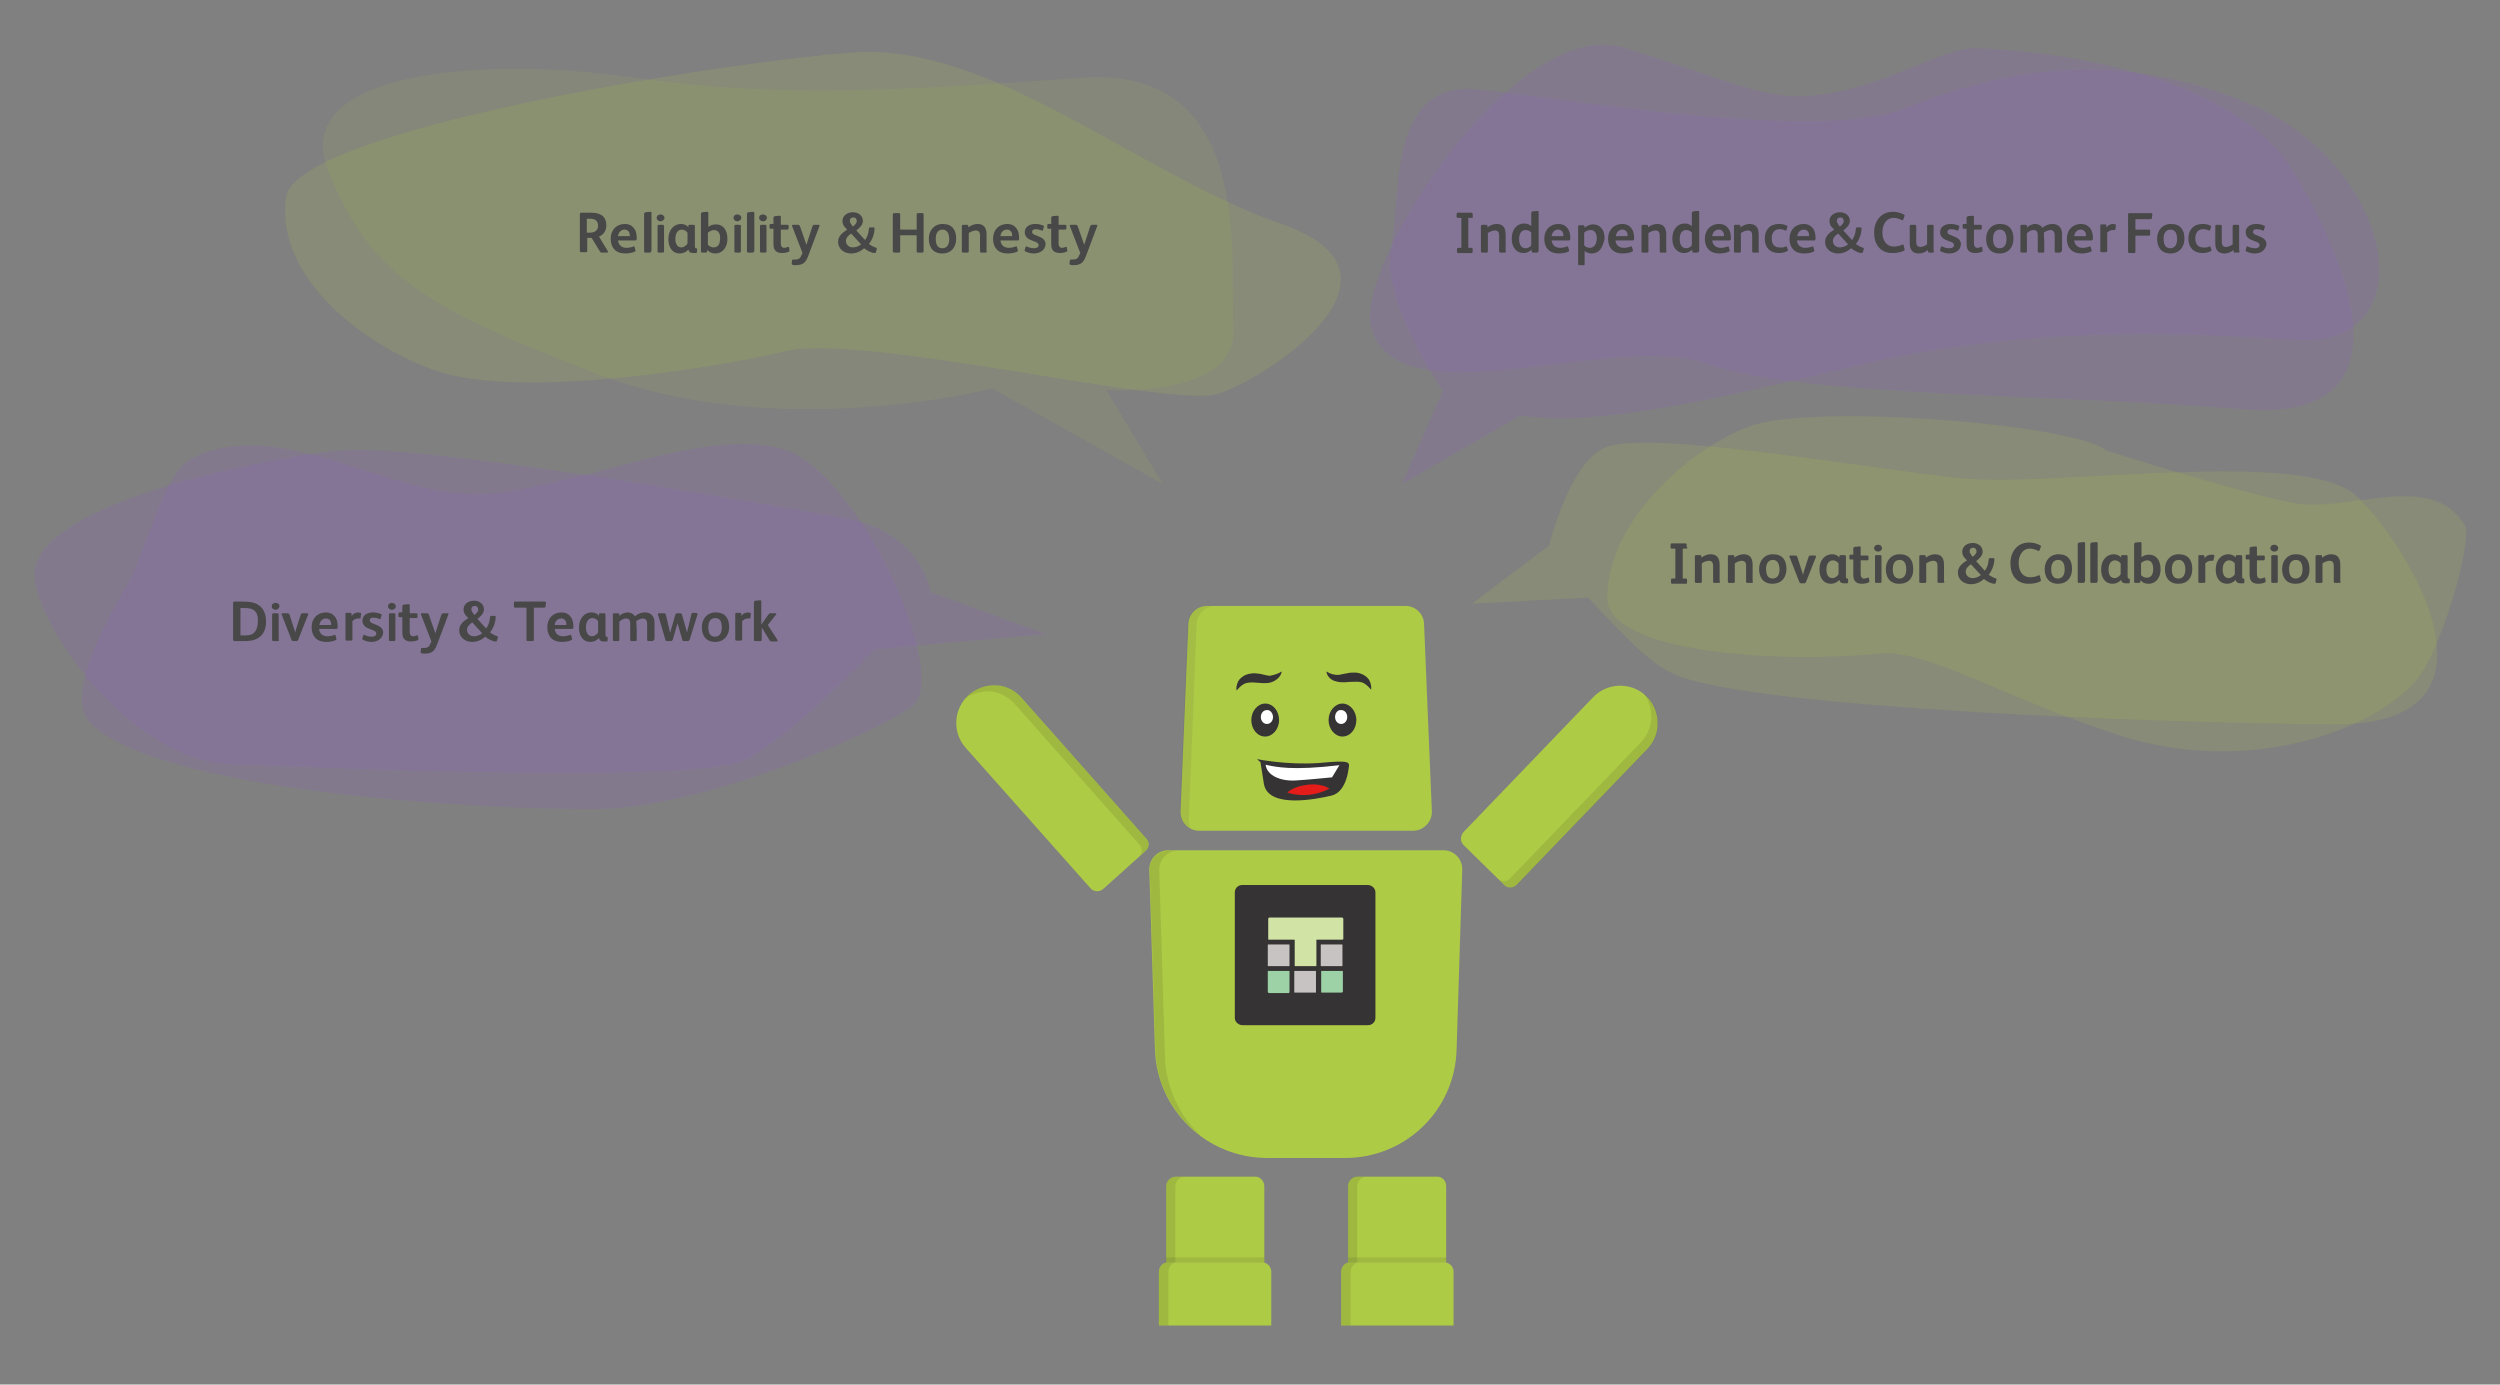 <?xml version="1.0" encoding="utf-8"?>
<!-- Generator: Adobe Illustrator 27.8.0, SVG Export Plug-In . SVG Version: 6.00 Build 0)  -->
<svg version="1.1" id="layer" xmlns="http://www.w3.org/2000/svg" xmlns:xlink="http://www.w3.org/1999/xlink" x="0px" y="0px"
	 viewBox="0 0 576 319" style="enable-background:new 0 0 576 319;" xml:space="preserve">
<rect x="0" y="0" width="576" height="319" fill="#808080" stroke="none"/>
<style type="text/css">
	.st0{opacity:0.15;fill:#AFCB43;}
	.st1{fill:#AECB45;}
	.st2{opacity:0.1;}
	.st3{clip-path:url(#SVGID_00000049900129452510298720000017375817291655702676_);fill:#191919;}
	.st4{clip-path:url(#SVGID_00000134961946573966143270000003027296680418220204_);fill:#191919;}
	.st5{clip-path:url(#SVGID_00000066514961778241408670000017464431288920836799_);fill:#191919;}
	.st6{opacity:0.3;}
	.st7{fill:#363334;}
	.st8{fill:#C7C3C3;}
	.st9{fill:#9CD2A5;}
	.st10{fill:#D1E4A5;}
	.st11{clip-path:url(#SVGID_00000080917015065874276990000010419999009081025938_);fill:#191919;}
	.st12{clip-path:url(#SVGID_00000165218147671393586040000003798650246376508040_);fill:#191919;}
	.st13{clip-path:url(#SVGID_00000178163748389245510250000006256561573715403155_);fill:#191919;}
	.st14{clip-path:url(#SVGID_00000115487775035251810740000013052949570049652642_);fill:#191919;}
	.st15{clip-path:url(#SVGID_00000029758075732658239750000008585193525689284265_);fill:#191919;}
	.st16{clip-path:url(#SVGID_00000103975546893592916730000003955944481700005535_);fill:#191919;}
	.st17{clip-path:url(#SVGID_00000152943646564388834530000004290704548482406815_);fill:#4B4849;}
	.st18{fill:#FFFFFF;}
	.st19{fill:#E41D1A;}
	.st20{opacity:0.1;fill:#AFCB43;}
	.st21{fill:#484848;}
	.st22{opacity:0.1;fill:#9747FF;}
</style>
<path class="st0" d="M339.1,139.1l17.8-13.4c0,0,4.6-18.8,12.7-22.5c9.8-4.5,61,4.9,82.6,7c21.5,2.1,79-7.2,90.9,4.2
	c11.9,11.4,37.4,52.8-5.4,52.5s-133-3.9-151.1-11.2c-5.6-2.2-10.2-6.8-20.7-18L339.1,139.1z"/>
<path class="st0" d="M370.3,137.8c0.1-20.3,24.1-38.1,36.1-40.5c19-3.9,72.7,0.9,78.9,6.5c0,0,30.8,9.8,43.3,12.1
	c12.5,2.3,31.6-7.7,39.3,5.1c1.9,3.1-5.4,30.2-12.2,36.9c-12.6,12.5-40.7,20.2-67.5,11.5c-26.8-8.7-44.3-20-55.5-18.8
	C410.4,152.9,370.3,150.5,370.3,137.8z"/>
<g id="g-root-tx_tasstaco_hzn8vx1n505qn-stroke" transform="translate(206.5, 2)">
</g>
<g id="g-root-tx_security_qva94t1n504xy-stroke" transform="translate(386.5, 98)">
</g>
<g id="g-root-tx_trustwor_146qri51n503d1-stroke" transform="translate(386.5, 170)">
</g>
<g id="g-root-tx_compatib_1ut1b5p1n503d0-stroke" transform="translate(386.5, 242)">
</g>
<g id="g-root-tx_flexibil_92ragt1n5054z-stroke" transform="translate(386.5, 314)">
</g>
<g id="g-root-tx_technolo_me7su51n503k2-stroke" transform="translate(386.5, 386)">
</g>
<g>
	<g>
		<path class="st1" d="M254.2,204.8c-0.9,0.8-2.3,0.7-3-0.2l-28.7-32.3c-3.2-3.6-2.8-9,0.7-12.2c1.6-1.4,3.7-2.2,5.7-2.2
			c0.5,0,1.1,0,1.6,0.1c1.8,0.3,3.6,1.3,4.9,2.8l28.8,32.5c0.7,0.8,0.6,2-0.2,2.7L254.2,204.8z"/>
		<g class="st2">
			<g>
				<defs>
					<rect id="SVGID_1_" x="222.4" y="157.9" width="42.3" height="39.5"/>
				</defs>
				<clipPath id="SVGID_00000044890780343190247760000013058444855700619144_">
					<use xlink:href="#SVGID_1_"  style="overflow:visible;"/>
				</clipPath>
				<path style="clip-path:url(#SVGID_00000044890780343190247760000013058444855700619144_);fill:#191919;" d="M222.4,160.9
					c0.2-0.3,0.5-0.5,0.8-0.8c1.6-1.5,3.7-2.2,5.7-2.2c0.5,0,1.1,0,1.6,0.1c1.8,0.3,3.6,1.3,4.9,2.8l28.8,32.5
					c0.7,0.8,0.6,2-0.2,2.7l-1.6,1.4c0.8-0.7,0.9-1.9,0.2-2.7l-28.8-32.5c-1.3-1.5-3.1-2.4-4.9-2.8c-0.5-0.1-1.1-0.1-1.6-0.1
					C225.6,159.4,223.9,159.9,222.4,160.9"/>
			</g>
		</g>
		<path class="st1" d="M337.3,194.8c-0.9-0.8-0.9-2.2-0.1-3.1l29.9-31.1c3.3-3.4,8.8-3.5,12.2-0.2c1.6,1.5,2.4,3.5,2.6,5.5
			c0,0.5,0,1.1,0,1.6c-0.2,1.9-1,3.7-2.4,5.1l-30.1,31.3c-0.7,0.7-1.9,0.8-2.7,0.1L337.3,194.8z"/>
		<g class="st2">
			<g>
				<defs>
					<rect id="SVGID_00000123407184737738959030000014197434167941372090_" x="345.3" y="159.7" width="36.8" height="44.8"/>
				</defs>
				<clipPath id="SVGID_00000125596432281327310110000006261491035461620361_">
					<use xlink:href="#SVGID_00000123407184737738959030000014197434167941372090_"  style="overflow:visible;"/>
				</clipPath>
				<path style="clip-path:url(#SVGID_00000125596432281327310110000006261491035461620361_);fill:#191919;" d="M378.6,159.7
					c0.3,0.2,0.6,0.4,0.8,0.7c1.6,1.5,2.4,3.5,2.6,5.5c0,0.5,0,1.1,0,1.6c-0.2,1.9-1,3.7-2.4,5.1l-30.1,31.3
					c-0.7,0.8-1.9,0.8-2.7,0.1l-1.6-1.5c0.8,0.7,1.9,0.7,2.7-0.1l30.1-31.3c1.4-1.4,2.2-3.3,2.4-5.1c0.1-0.5,0.1-1.1,0-1.6
					C380.3,162.7,379.7,161.1,378.6,159.7"/>
			</g>
		</g>
	</g>
	<path class="st1" d="M309.9,266.8H292c-14,0-25.5-11.1-25.9-25.1l-1.3-41.3c-0.1-2.4,1.9-4.5,4.3-4.5h63.5c2.4,0,4.4,2,4.3,4.5
		l-1.3,41.3C335.3,255.7,323.9,266.8,309.9,266.8"/>
	<g class="st2">
		<g>
			<defs>
				<rect id="SVGID_00000066513296607032112910000015103368089795948981_" x="264.9" y="195.9" width="12" height="66"/>
			</defs>
			<clipPath id="SVGID_00000173135436367423744730000008501552166342653064_">
				<use xlink:href="#SVGID_00000066513296607032112910000015103368089795948981_"  style="overflow:visible;"/>
			</clipPath>
			<path style="clip-path:url(#SVGID_00000173135436367423744730000008501552166342653064_);fill:#191919;" d="M276.9,261.9
				c-6.3-4.6-10.5-11.9-10.7-20.2l-1.3-41.3c-0.1-2.4,1.9-4.4,4.3-4.4h2.2c-2.4,0-4.4,2.1-4.3,4.6l1.3,42.4
				C268.5,250.5,271.8,257.2,276.9,261.9"/>
		</g>
	</g>
	<g class="st6">
		<g>
			<defs>
				<path id="SVGID_00000011731599745293524100000008120007207315502780_" d="M273.3,198.7"/>
			</defs>
			<clipPath id="SVGID_00000101066138892981334250000008643371185050053281_">
				<use xlink:href="#SVGID_00000011731599745293524100000008120007207315502780_"  style="overflow:visible;"/>
			</clipPath>
		</g>
	</g>
	<path class="st7" d="M316.9,205.6v28.9c0,1-0.8,1.7-1.7,1.7h-28.9c-0.4,0-0.7-0.1-1-0.3h0c-0.5-0.3-0.8-0.8-0.8-1.4v-28.9
		c0-1,0.8-1.7,1.7-1.7h28.9C316.1,203.9,316.9,204.7,316.9,205.6"/>
	<path class="st8" d="M297,222.6c0,0,0.1,0,0.1-0.1v-4.8c0-0.1-0.1-0.1-0.1-0.1h-4.8c0,0-0.1,0-0.1,0.1v4.8c0,0.1,0.1,0.1,0.1,0.1
		H297z"/>
	<path class="st8" d="M309.2,222.6c0,0,0.1,0,0.1-0.1v-4.8c0-0.1-0.1-0.1-0.1-0.1h-4.8c0,0-0.1,0-0.1,0.1v4.8c0,0.1,0.1,0.1,0.1,0.1
		H309.2z"/>
	<path class="st8" d="M303.1,228.7c0,0,0.1,0,0.1-0.1v-4.8c0-0.1-0.1-0.1-0.1-0.1h-4.8c0,0-0.1,0-0.1,0.1v4.8c0,0.1,0.1,0.1,0.1,0.1
		H303.1z"/>
	<path class="st9" d="M309.4,223.8c0-0.1-0.1-0.1-0.1-0.1h-4.8c0,0-0.1,0-0.1,0.1v4.8c0,0.1,0.1,0.1,0.1,0.1h4.6
		c0.1,0,0.3-0.1,0.3-0.3V223.8z"/>
	<path class="st9" d="M297,228.7c0,0,0.1,0,0.1-0.1v-4.8c0-0.1-0.1-0.1-0.1-0.1h-4.8c0,0-0.1,0-0.1,0.1v4.7c0,0.2,0.2,0.3,0.3,0.3
		H297z"/>
	<path class="st10" d="M309.4,216.4c0,0.1-0.1,0.1-0.1,0.1h-5.9c0,0-0.1,0-0.1,0.1v5.9c0,0.1-0.1,0.1-0.1,0.1h-4.8
		c0,0-0.1,0-0.1-0.1v-5.9c0-0.1-0.1-0.1-0.1-0.1h-5.9c0,0-0.1,0-0.1-0.1v-4.7c0-0.2,0.2-0.3,0.3-0.3h16.7c0.1,0,0.3,0.1,0.3,0.3
		V216.4z"/>
	<path class="st1" d="M292.9,293v12.4H267V293c0-1,0.7-1.9,1.6-2.1c0.2,0,0.4-0.1,0.5-0.1h21.6c0.2,0,0.4,0,0.5,0.1
		C292.2,291.1,292.9,292,292.9,293"/>
	<g class="st2">
		<g>
			<defs>
				<rect id="SVGID_00000175314231869930498680000009299940247675106226_" x="267" y="290.8" width="4.3" height="14.6"/>
			</defs>
			<clipPath id="SVGID_00000165220556331577687360000013653219063495354043_">
				<use xlink:href="#SVGID_00000175314231869930498680000009299940247675106226_"  style="overflow:visible;"/>
			</clipPath>
			<path style="clip-path:url(#SVGID_00000165220556331577687360000013653219063495354043_);fill:#191919;" d="M271.3,290.8
				c-0.2,0-0.4,0-0.5,0.1c-0.9,0.2-1.6,1.1-1.6,2.2v12.3H267V293c0-1,0.7-1.9,1.6-2.1c0.2,0,0.3-0.1,0.5-0.1H271.3z"/>
		</g>
	</g>
	<path class="st1" d="M291.3,273.3v17.6c-0.2,0-0.4-0.1-0.5-0.1h-21.6c-0.2,0-0.4,0-0.5,0.1v-17.6c0-1.2,1-2.2,2.2-2.2h18.4
		C290.3,271.1,291.3,272.1,291.3,273.3"/>
	<g class="st2">
		<g>
			<defs>
				<rect id="SVGID_00000075859474906036010160000006855726686058201497_" x="268.6" y="271.1" width="4.3" height="19.8"/>
			</defs>
			<clipPath id="SVGID_00000113329863606323366530000010453878257309495697_">
				<use xlink:href="#SVGID_00000075859474906036010160000006855726686058201497_"  style="overflow:visible;"/>
			</clipPath>
			<path style="clip-path:url(#SVGID_00000113329863606323366530000010453878257309495697_);fill:#191919;" d="M273,271.1
				c-1.2,0-2.2,1-2.2,2.3v17.4h-1.6c-0.2,0-0.4,0-0.5,0.1v-17.6c0-1.2,1-2.2,2.2-2.2H273z"/>
		</g>
	</g>
	<g class="st2">
		<g>
			<defs>
				<rect id="SVGID_00000160877261708380639920000001284373743054500007_" x="268.6" y="289.7" width="22.7" height="1.1"/>
			</defs>
			<clipPath id="SVGID_00000073689727993396146670000009775854034306746529_">
				<use xlink:href="#SVGID_00000160877261708380639920000001284373743054500007_"  style="overflow:visible;"/>
			</clipPath>
			
				<rect x="268.6" y="289.7" style="clip-path:url(#SVGID_00000073689727993396146670000009775854034306746529_);fill:#191919;" width="22.7" height="1.1"/>
		</g>
	</g>
	<path class="st1" d="M334.9,293v12.4H309V293c0-1,0.7-1.9,1.6-2.1c0.2,0,0.4-0.1,0.5-0.1h21.6c0.2,0,0.4,0,0.5,0.1
		C334.2,291.1,334.9,292,334.9,293"/>
	<g class="st2">
		<g>
			<defs>
				<rect id="SVGID_00000115513612419969590830000014007701053211433910_" x="309" y="290.8" width="4.3" height="14.6"/>
			</defs>
			<clipPath id="SVGID_00000160899736391245600770000002489439222584900756_">
				<use xlink:href="#SVGID_00000115513612419969590830000014007701053211433910_"  style="overflow:visible;"/>
			</clipPath>
			<path style="clip-path:url(#SVGID_00000160899736391245600770000002489439222584900756_);fill:#191919;" d="M313.3,290.8
				c-0.2,0-0.4,0-0.5,0.1c-0.9,0.2-1.6,1.1-1.6,2.2v12.3H309V293c0-1,0.7-1.9,1.6-2.1c0.2,0,0.3-0.1,0.5-0.1H313.3z"/>
		</g>
	</g>
	<path class="st1" d="M333.2,273.3v17.6c-0.2,0-0.4-0.1-0.5-0.1h-21.6c-0.2,0-0.4,0-0.5,0.1v-17.6c0-1.2,1-2.2,2.2-2.2h18.4
		C332.3,271.1,333.2,272.1,333.2,273.3"/>
	<g class="st2">
		<g>
			<defs>
				<rect id="SVGID_00000181055493491886386710000014536164237949485991_" x="310.6" y="271.1" width="4.3" height="19.8"/>
			</defs>
			<clipPath id="SVGID_00000036239592506848171020000011736884936138217107_">
				<use xlink:href="#SVGID_00000181055493491886386710000014536164237949485991_"  style="overflow:visible;"/>
			</clipPath>
			<path style="clip-path:url(#SVGID_00000036239592506848171020000011736884936138217107_);fill:#191919;" d="M314.9,271.1
				c-1.2,0-2.2,1-2.2,2.3v17.4h-1.6c-0.2,0-0.4,0-0.5,0.1v-17.6c0-1.2,1-2.2,2.2-2.2H314.9z"/>
		</g>
	</g>
	<g class="st2">
		<g>
			<defs>
				<rect id="SVGID_00000119082410499987193600000014403622250557623218_" x="310.6" y="289.7" width="22.7" height="1.1"/>
			</defs>
			<clipPath id="SVGID_00000090288830035316869830000004532526479637279668_">
				<use xlink:href="#SVGID_00000119082410499987193600000014403622250557623218_"  style="overflow:visible;"/>
			</clipPath>
			
				<rect x="310.6" y="289.7" style="clip-path:url(#SVGID_00000090288830035316869830000004532526479637279668_);fill:#191919;" width="22.7" height="1.1"/>
		</g>
	</g>
	<g>
		<path class="st1" d="M325.6,191.4h-49.3c-2.5,0-4.4-2-4.3-4.5l1.8-43.2c0.1-2.3,2-4.1,4.3-4.1h45.7c2.3,0,4.2,1.8,4.3,4.1
			l1.8,43.2C330,189.3,328,191.4,325.6,191.4"/>
		<g class="st2">
			<g>
				<defs>
					<rect id="SVGID_00000099624270717837856880000016116148145323426188_" x="271.7" y="139.6" width="8.3" height="51.4"/>
				</defs>
				<clipPath id="SVGID_00000144337062672540797090000004207325543871182722_">
					<use xlink:href="#SVGID_00000099624270717837856880000016116148145323426188_"  style="overflow:visible;"/>
				</clipPath>
				<path style="clip-path:url(#SVGID_00000144337062672540797090000004207325543871182722_);fill:#4B4849;" d="M280,139.6
					c-2.3,0-4.2,1.9-4.3,4.3l-1.8,45.1c0,0.7,0.1,1.4,0.4,2c-1.5-0.7-2.6-2.3-2.5-4.1l1.8-43.2c0.1-2.3,2-4.1,4.3-4.1H280z"/>
			</g>
		</g>
		<path class="st7" d="M295.3,154.7c-0.1,1.1-1.2,2.1-2.4,2.5c-0.6,0.2-1.2,0.2-1.8,0.2l-1.5-0.1c-1-0.1-1.8-0.1-2.5,0.1
			c-0.4,0.1-0.7,0.3-1.1,0.6c-0.4,0.3-0.7,0.7-1.1,1.1c-0.1-0.6,0-1.1,0.2-1.7c0.2-0.6,0.6-1.1,1.2-1.5c0.5-0.4,1.2-0.6,1.8-0.7
			c0.6-0.1,1.2-0.1,1.7,0c0.5,0,1.1,0.2,1.6,0.3c0.4,0.1,0.8,0.2,1.2,0.2C293.5,155.5,294.4,155.3,295.3,154.7"/>
		<path class="st7" d="M294.7,165.9c0,2.1-1.5,3.8-3.2,3.8c-1.8,0-3.2-1.7-3.2-3.8c0-2.1,1.5-3.8,3.2-3.8
			C293.3,162.1,294.7,163.8,294.7,165.9"/>
		<path class="st18" d="M293.3,165.2c0,0.9-0.6,1.6-1.4,1.6c-0.8,0-1.4-0.7-1.4-1.6c0-0.9,0.6-1.6,1.4-1.6
			C292.6,163.5,293.3,164.3,293.3,165.2"/>
		<path class="st7" d="M305.6,154.7c0.9,0.6,1.8,0.8,2.6,0.8c0.4,0,0.8-0.1,1.2-0.2c0.5-0.1,1-0.2,1.6-0.3c0.6,0,1.1-0.1,1.7,0
			c0.6,0.1,1.2,0.3,1.8,0.7c0.6,0.4,1,0.9,1.2,1.5c0.2,0.6,0.3,1.1,0.2,1.7c-0.4-0.4-0.7-0.8-1.1-1.1c-0.4-0.3-0.7-0.5-1.1-0.6
			c-0.7-0.2-1.6-0.1-2.5-0.1l-1.5,0.1c-0.6,0-1.2,0-1.8-0.2C306.7,156.8,305.7,155.8,305.6,154.7"/>
		<path class="st7" d="M306.1,165.9c0,2.1,1.5,3.8,3.2,3.8c1.8,0,3.2-1.7,3.2-3.8c0-2.1-1.5-3.8-3.2-3.8
			C307.6,162.1,306.1,163.8,306.1,165.9"/>
		<path class="st18" d="M307.6,165.2c0,0.9,0.6,1.6,1.4,1.6c0.8,0,1.4-0.7,1.4-1.6c0-0.9-0.6-1.6-1.4-1.6
			C308.2,163.5,307.6,164.3,307.6,165.2"/>
		<path class="st7" d="M310.7,177.2c0,0-0.5,5.3-3.9,6.1c-3.4,0.8-14.6,3.1-15.6-2.7c-0.9-5.8-0.8-5-0.8-5l-0.8-0.7
			c0,0,6.8,1.4,14.2,0.9C311.3,175.1,311,175.5,310.7,177.2"/>
		<path class="st18" d="M308.6,176.3l-1.7,2.8c0,0-6.1,0.6-8.1,0.7c-3.7,0.3-6.9-1.1-7.2-3.6C293.9,176.7,297.7,177.6,308.6,176.3"
			/>
		<path class="st19" d="M306.3,181.7c0,0-1.7-1.3-5-0.9c-3.4,0.4-4.7,1.8-4.7,1.8S301.2,184.4,306.3,181.7"/>
	</g>
</g>
<path class="st20" d="M267.9,111.5l-13-21.6c0,0,30.2,1.9,29.3-14.1c-0.9-16,5.1-60.7-34.9-57.9s-69.3,4.9-103.9-0.1
	s-79.3-1.3-69.7,21.8s20.2,30.6,62,46.6s90.9,3.3,90.9,3.3L267.9,111.5z"/>
<path class="st0" d="M100.7,85.5c19,6.4,62.7-0.4,80.4-4.6c17.7-4.2,88.4,13.1,99.3,9.9c10.9-3.2,48.4-27.5,14.9-39.2
	s-67-42-99.1-39.5S68.1,30.1,65.9,45.4C63.2,64.6,85.2,80.3,100.7,85.5z"/>
<g>
	<g>
		<path class="st21" d="M140,57.8c0.1,0.2,0.1,0.4-0.1,0.4h-1.2c-0.3,0-0.4-0.1-0.5-0.3l-1.9-3.1h-1v3c0,0.2-0.1,0.3-0.3,0.3h-1.1
			c-0.2,0-0.3-0.1-0.3-0.3v-8.4c0-0.3,0.1-0.4,0.4-0.4h2c1.2,0,2.4,0.2,3.1,1c0.4,0.5,0.6,1.1,0.6,1.9c0,1.2-0.6,2.2-1.7,2.6
			L140,57.8z M135.9,50.4h-0.7v3.2h0.8c1.1,0,1.8-0.6,1.8-1.6C137.8,50.8,137,50.4,135.9,50.4z"/>
		<path class="st21" d="M145.9,56.8c0.2-0.1,0.3,0,0.3,0.1l0.2,0.7c0.1,0.2,0,0.3-0.2,0.4c-0.6,0.3-1.5,0.4-2.2,0.4
			c-2.1,0-3.3-1.3-3.3-3.4c0-2,1.3-3.4,3.3-3.4c0.8,0,1.5,0.3,1.9,0.8c0.6,0.6,0.8,1.5,0.8,2.4V55c0,0.3-0.1,0.4-0.4,0.4h-3.9
			c0.1,1,0.8,1.7,1.9,1.7C144.9,57.1,145.4,57,145.9,56.8z M145.1,54.3c0,0,0-0.1,0-0.1c0-0.7-0.4-1.3-1.2-1.3
			c-0.9,0-1.4,0.7-1.5,1.5H145.1z"/>
		<path class="st21" d="M150,57.9c0,0.2-0.1,0.3-0.3,0.3h-1c-0.2,0-0.3-0.1-0.3-0.3v-8.6c0-0.2,0.1-0.3,0.3-0.4l1.1-0.1
			c0.1,0,0.3,0,0.3,0.2V57.9z"/>
		<path class="st21" d="M152.2,51c-0.4,0-0.9-0.3-0.9-0.8s0.4-0.8,0.9-0.8c0.4,0,0.9,0.3,0.9,0.8C153.1,50.6,152.6,51,152.2,51z
			 M153,57.9c0,0.2-0.1,0.3-0.3,0.3h-0.9c-0.2,0-0.3-0.1-0.3-0.3v-5.8c0-0.2,0.1-0.3,0.3-0.3h0.9c0.2,0,0.3,0.1,0.3,0.3V57.9z"/>
		<path class="st21" d="M160.6,58c0,0.2-0.1,0.3-0.3,0.3h-0.6c-0.7,0-1-0.3-1.1-0.8h0c-0.4,0.5-1.2,0.9-1.9,0.9
			c-1.9,0-2.7-1.5-2.7-3.3c0-2.3,1.4-3.5,2.9-3.5c0.7,0,1.4,0.3,1.7,0.8l0-0.4c0-0.1,0.1-0.2,0.3-0.2h0.9c0.2,0,0.3,0.1,0.3,0.3v4.7
			c0,0.2,0.1,0.4,0.2,0.4h0.1c0.2,0,0.2,0.1,0.2,0.2V58z M158.4,53.6c-0.3-0.4-0.8-0.7-1.3-0.7c-0.8,0-1.5,0.7-1.5,2.1
			c0,1.1,0.4,2,1.4,2c0.6,0,1.2-0.5,1.4-0.9V53.6z"/>
		<path class="st21" d="M164.8,58.4c-0.7,0-1.3-0.2-1.8-0.8l-0.1,0.4c0,0.1-0.1,0.2-0.3,0.2h-0.8c-0.2,0-0.3-0.1-0.3-0.3v-8.6
			c0-0.2,0.1-0.3,0.3-0.4l1.1-0.1c0.1,0,0.3,0,0.3,0.2v3.3c0.4-0.4,1.1-0.6,1.7-0.6c0.7,0,1.3,0.2,1.7,0.6c0.7,0.6,1,1.7,1,2.8
			C167.6,56.8,166.6,58.4,164.8,58.4z M164.5,53c-0.5,0-1,0.3-1.4,0.6v2.8c0.4,0.4,0.8,0.6,1.3,0.6c1.2,0,1.5-1,1.5-2
			C166,54,165.6,53,164.5,53z"/>
		<path class="st21" d="M169.9,51c-0.4,0-0.9-0.3-0.9-0.8s0.4-0.8,0.9-0.8c0.4,0,0.9,0.3,0.9,0.8C170.8,50.6,170.3,51,169.9,51z
			 M170.7,57.9c0,0.2-0.1,0.3-0.3,0.3h-0.9c-0.2,0-0.3-0.1-0.3-0.3v-5.8c0-0.2,0.1-0.3,0.3-0.3h0.9c0.2,0,0.3,0.1,0.3,0.3V57.9z"/>
		<path class="st21" d="M173.7,57.9c0,0.2-0.1,0.3-0.3,0.3h-1c-0.2,0-0.3-0.1-0.3-0.3v-8.6c0-0.2,0.1-0.3,0.3-0.4l1.1-0.1
			c0.1,0,0.3,0,0.3,0.2V57.9z"/>
		<path class="st21" d="M175.8,51c-0.4,0-0.9-0.3-0.9-0.8s0.4-0.8,0.9-0.8c0.4,0,0.9,0.3,0.9,0.8C176.7,50.6,176.3,51,175.8,51z
			 M176.6,57.9c0,0.2-0.1,0.3-0.3,0.3h-0.9c-0.2,0-0.3-0.1-0.3-0.3v-5.8c0-0.2,0.1-0.3,0.3-0.3h0.9c0.2,0,0.3,0.1,0.3,0.3V57.9z"/>
		<path class="st21" d="M179.9,51.8h1.5c0.2,0,0.3,0.1,0.3,0.2v0.6c0,0.2-0.1,0.3-0.3,0.3h-1.5v3c0,0.4,0,0.7,0.2,0.9
			c0.1,0.2,0.3,0.3,0.6,0.3c0.3,0,0.6-0.1,0.8-0.2c0.1,0,0.3-0.1,0.3,0.1l0.1,0.7c0,0.2,0,0.3-0.2,0.3c-0.4,0.2-1,0.3-1.5,0.3
			c-0.7,0-1.3-0.2-1.6-0.6c-0.4-0.5-0.4-1-0.4-2v-3h-0.6c-0.3,0-0.3-0.1-0.3-0.3v-0.5c0-0.2,0.1-0.3,0.2-0.3h0.7v-1.4
			c0-0.2,0.1-0.3,0.3-0.4l1.1-0.1c0.1,0,0.3,0,0.3,0.2V51.8z"/>
		<path class="st21" d="M188.6,51.8c0.2,0,0.3,0.1,0.2,0.3l-2.6,6.9c-0.6,1.6-1.3,2.1-2.9,2.1c-0.3,0-0.5,0-0.7-0.1
			c-0.2-0.1-0.2-0.2-0.2-0.3l0.1-0.7c0-0.2,0.1-0.2,0.2-0.2c0.1,0,0.4,0,0.5,0c0.8,0,1.2-0.3,1.4-0.9l0.3-0.6l-2.4-6.2
			c-0.1-0.2,0-0.3,0.2-0.3h1.2c0.2,0,0.3,0.1,0.4,0.3l1.5,4.3l1.4-4.3c0.1-0.2,0.2-0.3,0.4-0.3H188.6z"/>
		<path class="st21" d="M202,57.4l-0.2,0.7c0,0.1-0.1,0.2-0.3,0.2c-0.6,0-1.7-0.5-2.4-1.1c-0.8,0.7-1.8,1.2-3,1.2c-1.6,0-3-1-3-2.7
			c0-1.3,1-2.1,2.1-2.8l-0.4-0.4c-0.5-0.5-0.7-1-0.7-1.6c0-1.2,1.1-2,2.4-2c1.3,0,2.3,0.8,2.3,2c0,1-0.8,1.6-1.5,2.2l2,2.2
			c0.4-0.5,0.8-1.3,0.9-2.6c0-0.2,0.1-0.3,0.3-0.3h0.8c0.2,0,0.2,0.1,0.2,0.2c0,1.5-0.7,2.9-1.3,3.6c0.5,0.4,1.1,0.7,1.7,0.9
			C202,57.2,202.1,57.2,202,57.4z M196.1,53.8c-0.7,0.5-1.2,1-1.2,1.7c0,0.9,0.7,1.5,1.6,1.5c0.7,0,1.4-0.3,1.9-0.7L196.1,53.8z
			 M196.6,50.1c-0.5,0-0.8,0.3-0.8,0.8c0,0.3,0.2,0.6,0.4,0.9l0.3,0.4c0.4-0.3,0.9-0.8,0.9-1.2C197.4,50.4,197.1,50.1,196.6,50.1z"
			/>
		<path class="st21" d="M212.8,57.9c0,0.2-0.1,0.3-0.3,0.3h-1c-0.2,0-0.3-0.1-0.3-0.3v-3.7h-3.8v3.7c0,0.2-0.1,0.3-0.3,0.3h-1
			c-0.2,0-0.4-0.1-0.4-0.3v-8.5c0-0.2,0.1-0.3,0.4-0.3h1c0.2,0,0.3,0.1,0.3,0.3v3.5h3.8v-3.5c0-0.2,0.1-0.3,0.3-0.3h1
			c0.2,0,0.3,0.1,0.3,0.3V57.9z"/>
		<path class="st21" d="M217.1,58.4c-2.2,0-3.1-1.5-3.1-3.4c0-1.9,1.2-3.4,3.2-3.4c2.2,0,3.1,1.4,3.1,3.4
			C220.3,56.9,219.2,58.4,217.1,58.4z M217.2,52.9c-1.2,0-1.6,1-1.6,2.1c0,1.1,0.3,2.2,1.5,2.2c1.2,0,1.6-1,1.6-2.1
			S218.3,52.9,217.2,52.9z"/>
		<path class="st21" d="M227.4,57.9c0,0.2-0.1,0.3-0.3,0.3h-1c-0.2,0-0.3-0.1-0.3-0.3v-3.6c0-0.7-0.2-1.2-1-1.2
			c-0.5,0-1.2,0.3-1.6,0.6v4.2c0,0.2-0.1,0.3-0.3,0.3h-1c-0.2,0-0.3-0.1-0.3-0.3v-5.8c0-0.2,0.1-0.3,0.3-0.3h0.9
			c0.2,0,0.3,0.1,0.3,0.3l0,0.3c0.6-0.5,1.4-0.8,2.1-0.8c1.5,0,2.1,0.9,2.1,2.4V57.9z"/>
		<path class="st21" d="M234,56.8c0.2-0.1,0.3,0,0.3,0.1l0.2,0.7c0.1,0.2,0,0.3-0.2,0.4c-0.6,0.3-1.5,0.4-2.2,0.4
			c-2.1,0-3.3-1.3-3.3-3.4c0-2,1.3-3.4,3.3-3.4c0.8,0,1.5,0.3,1.9,0.8c0.6,0.6,0.8,1.5,0.8,2.4V55c0,0.3-0.1,0.4-0.4,0.4h-3.9
			c0.1,1,0.8,1.7,1.9,1.7C232.9,57.1,233.5,57,234,56.8z M233.2,54.3c0,0,0-0.1,0-0.1c0-0.7-0.4-1.3-1.2-1.3c-0.9,0-1.4,0.7-1.5,1.5
			H233.2z"/>
		<path class="st21" d="M238.2,58.4c-0.7,0-1.4-0.2-2-0.5c-0.1-0.1-0.2-0.2-0.1-0.3l0.2-0.7c0.1-0.2,0.2-0.2,0.3-0.1
			c0.6,0.3,1.2,0.4,1.7,0.4c0.6,0,1-0.3,1-0.7c0-0.4-0.3-0.6-0.8-0.8l-1-0.4c-0.8-0.3-1.4-0.9-1.4-1.8c0-1.3,1.2-1.9,2.4-1.9
			c0.6,0,1.3,0.1,1.9,0.4c0.2,0.1,0.2,0.2,0.1,0.3l-0.2,0.7c-0.1,0.2-0.2,0.2-0.3,0.1c-0.5-0.2-1-0.3-1.4-0.3
			c-0.6,0-0.8,0.3-0.8,0.6c0,0.3,0.1,0.5,0.6,0.7l1.2,0.5c0.7,0.3,1.3,0.8,1.3,1.7C240.8,57.7,239.5,58.4,238.2,58.4z"/>
		<path class="st21" d="M243.9,51.8h1.5c0.2,0,0.3,0.1,0.3,0.2v0.6c0,0.2-0.1,0.3-0.3,0.3h-1.5v3c0,0.4,0,0.7,0.2,0.9
			c0.1,0.2,0.3,0.3,0.6,0.3c0.3,0,0.6-0.1,0.8-0.2c0.1,0,0.3-0.1,0.3,0.1l0.1,0.7c0,0.2,0,0.3-0.2,0.3c-0.4,0.2-1,0.3-1.5,0.3
			c-0.7,0-1.3-0.2-1.6-0.6c-0.4-0.5-0.4-1-0.4-2v-3h-0.6c-0.3,0-0.3-0.1-0.3-0.3v-0.5c0-0.2,0.1-0.3,0.2-0.3h0.7v-1.4
			c0-0.2,0.1-0.3,0.3-0.4l1.1-0.1c0.1,0,0.3,0,0.3,0.2V51.8z"/>
		<path class="st21" d="M252.6,51.8c0.2,0,0.3,0.1,0.2,0.3l-2.6,6.9c-0.6,1.6-1.3,2.1-2.9,2.1c-0.3,0-0.5,0-0.7-0.1
			c-0.2-0.1-0.2-0.2-0.2-0.3l0.1-0.7c0-0.2,0.1-0.2,0.2-0.2c0.1,0,0.4,0,0.5,0c0.8,0,1.2-0.3,1.4-0.9l0.3-0.6l-2.4-6.2
			c-0.1-0.2,0-0.3,0.2-0.3h1.2c0.2,0,0.3,0.1,0.4,0.3l1.5,4.3l1.4-4.3c0.1-0.2,0.2-0.3,0.4-0.3H252.6z"/>
	</g>
</g>
<path class="st22" d="M241,146.1l-26.6-9.7c0,0-1.9-13.9-19.7-17C176.9,116.2,97.3,102,78,103.8c-9.1,0.8-65.4,9.8-69.9,26.8
	c-2.5,9.5,20.4,44.6,45.1,45.5s108.3,4.5,118.7-1.1c11.4-6.1,29.6-25.4,29.6-25.4L241,146.1z"/>
<path class="st22" d="M31,131.4c7.7-19.8,8.4-24.4,16.2-27.1c21.4-7.4,45.1,12.2,67.5,9.3c22.4-2.9,49-15.3,66.1-10
	c17.1,5.3,38.7,52.6,29.2,59.3c-9.5,6.7-48.2,23.2-72,23.5c-23.8,0.3-100.3-3.5-117-19.6C13.1,159.2,29.5,135.3,31,131.4z"/>
<g>
	<g>
		<path class="st21" d="M59.9,146.7c-0.8,0.7-2,1-3.3,1h-2.5c-0.3,0-0.4-0.1-0.4-0.4V139c0-0.3,0.1-0.4,0.4-0.4H56
			c1.5,0,2.6,0.2,3.4,0.7c1.2,0.7,1.9,2,1.9,3.9C61.3,144.8,60.8,146,59.9,146.7z M58.5,140.6c-0.5-0.4-1.2-0.5-2.1-0.5h-1v6.3h1
			c0.9,0,1.7-0.1,2.2-0.7c0.5-0.5,0.8-1.3,0.8-2.4C59.5,142,59.2,141.1,58.5,140.6z"/>
		<path class="st21" d="M63.5,140.5c-0.4,0-0.9-0.3-0.9-0.8s0.4-0.8,0.9-0.8c0.5,0,0.9,0.3,0.9,0.8
			C64.3,140.2,63.9,140.5,63.5,140.5z M64.3,147.4c0,0.2-0.1,0.3-0.3,0.3H63c-0.2,0-0.3-0.1-0.3-0.3v-5.8c0-0.2,0.1-0.3,0.3-0.3h0.9
			c0.2,0,0.3,0.1,0.3,0.3V147.4z"/>
		<path class="st21" d="M71,141.6l-2.3,5.8c-0.1,0.2-0.2,0.3-0.4,0.3h-0.7c-0.2,0-0.3-0.1-0.4-0.2l-2.3-5.9c-0.1-0.2,0-0.3,0.2-0.3
			h1.2c0.2,0,0.3,0.1,0.4,0.3l1,3.1c0.1,0.4,0.3,0.8,0.3,1.1h0c0.1-0.3,0.2-0.7,0.3-1.1l1-3.1c0.1-0.2,0.2-0.3,0.4-0.3h1
			C71,141.3,71.1,141.4,71,141.6z"/>
		<path class="st21" d="M77,146.3c0.2-0.1,0.3,0,0.3,0.1l0.2,0.7c0.1,0.2,0,0.3-0.2,0.4c-0.6,0.3-1.5,0.4-2.2,0.4
			c-2.1,0-3.3-1.3-3.3-3.4c0-2,1.3-3.4,3.3-3.4c0.8,0,1.5,0.3,1.9,0.8c0.6,0.6,0.8,1.5,0.8,2.4v0.2c0,0.3-0.1,0.4-0.4,0.4h-3.9
			c0.1,1,0.8,1.7,1.9,1.7C76,146.6,76.5,146.5,77,146.3z M76.3,143.9c0,0,0-0.1,0-0.1c0-0.7-0.4-1.3-1.2-1.3c-0.9,0-1.4,0.7-1.5,1.5
			H76.3z"/>
		<path class="st21" d="M83.1,141.2c0.1,0.1,0.1,0.1,0.1,0.2l-0.1,0.9c0,0.2-0.1,0.2-0.3,0.2c-0.1,0-0.2,0-0.3,0
			c-0.5,0-0.9,0.2-1.3,0.6v4.2c0,0.2-0.1,0.3-0.3,0.3h-1c-0.2,0-0.3-0.1-0.3-0.3v-5.8c0-0.3,0.1-0.3,0.3-0.3h0.8
			c0.2,0,0.3,0.1,0.3,0.3l0,0.4c0.4-0.5,0.9-0.8,1.6-0.8C82.8,141.2,83,141.2,83.1,141.2z"/>
		<path class="st21" d="M85.6,147.9c-0.7,0-1.4-0.2-2-0.5c-0.1-0.1-0.2-0.2-0.1-0.3l0.2-0.7c0.1-0.2,0.2-0.2,0.3-0.1
			c0.6,0.3,1.2,0.4,1.7,0.4c0.6,0,1-0.3,1-0.7c0-0.4-0.3-0.6-0.8-0.8l-1-0.4c-0.8-0.3-1.4-0.9-1.4-1.8c0-1.3,1.2-1.9,2.4-1.9
			c0.6,0,1.3,0.1,1.9,0.4c0.2,0.1,0.2,0.2,0.1,0.3l-0.2,0.7c-0.1,0.2-0.2,0.2-0.3,0.1c-0.4-0.2-1-0.3-1.4-0.3
			c-0.6,0-0.8,0.3-0.8,0.6c0,0.3,0.1,0.5,0.6,0.7l1.2,0.5c0.7,0.3,1.3,0.8,1.3,1.7C88.1,147.2,86.9,147.9,85.6,147.9z"/>
		<path class="st21" d="M90.3,140.5c-0.4,0-0.9-0.3-0.9-0.8s0.4-0.8,0.9-0.8c0.4,0,0.9,0.3,0.9,0.8
			C91.2,140.2,90.7,140.5,90.3,140.5z M91.1,147.4c0,0.2-0.1,0.3-0.3,0.3h-0.9c-0.2,0-0.3-0.1-0.3-0.3v-5.8c0-0.2,0.1-0.3,0.3-0.3
			h0.9c0.2,0,0.3,0.1,0.3,0.3V147.4z"/>
		<path class="st21" d="M94.4,141.3h1.5c0.2,0,0.3,0.1,0.3,0.2v0.6c0,0.2-0.1,0.3-0.3,0.3h-1.5v3c0,0.4,0,0.7,0.2,0.9
			c0.1,0.2,0.3,0.3,0.6,0.3c0.3,0,0.6-0.1,0.8-0.2c0.1,0,0.3-0.1,0.3,0.1l0.1,0.7c0,0.2,0,0.3-0.2,0.3c-0.4,0.2-1,0.3-1.5,0.3
			c-0.7,0-1.3-0.2-1.6-0.6c-0.4-0.5-0.4-1-0.4-2v-3h-0.6c-0.3,0-0.3-0.1-0.3-0.3v-0.5c0-0.2,0.1-0.3,0.2-0.3h0.7v-1.4
			c0-0.2,0.1-0.3,0.3-0.4l1.1-0.1c0.1,0,0.3,0,0.3,0.2V141.3z"/>
		<path class="st21" d="M103.1,141.3c0.2,0,0.3,0.1,0.2,0.3l-2.6,6.9c-0.6,1.6-1.3,2.1-2.9,2.1c-0.3,0-0.5,0-0.7-0.1
			c-0.2-0.1-0.2-0.2-0.2-0.3l0.1-0.7c0-0.2,0.1-0.2,0.2-0.2c0.1,0,0.4,0,0.5,0c0.8,0,1.2-0.3,1.4-0.9l0.3-0.6l-2.4-6.2
			c-0.1-0.2,0-0.3,0.2-0.3h1.2c0.2,0,0.3,0.1,0.4,0.3l1.5,4.3l1.4-4.3c0.1-0.2,0.2-0.3,0.4-0.3H103.1z"/>
		<path class="st21" d="M114.7,146.9l-0.2,0.7c0,0.1-0.1,0.2-0.3,0.2c-0.6,0-1.7-0.5-2.4-1.1c-0.8,0.7-1.8,1.2-3,1.2
			c-1.6,0-3-1-3-2.7c0-1.3,1-2.1,2.1-2.8l-0.4-0.4c-0.5-0.5-0.7-1-0.7-1.6c0-1.2,1.1-2,2.4-2c1.3,0,2.3,0.8,2.3,2
			c0,1-0.8,1.6-1.5,2.2l2,2.2c0.4-0.5,0.8-1.3,0.9-2.6c0-0.2,0.1-0.3,0.3-0.3h0.8c0.2,0,0.2,0.1,0.2,0.2c0,1.5-0.7,2.9-1.3,3.6
			c0.5,0.4,1.1,0.7,1.7,0.9C114.8,146.7,114.8,146.7,114.7,146.9z M108.8,143.4c-0.7,0.5-1.2,1-1.2,1.7c0,0.9,0.7,1.5,1.6,1.5
			c0.7,0,1.4-0.3,1.9-0.7L108.8,143.4z M109.4,139.6c-0.5,0-0.8,0.3-0.8,0.8c0,0.3,0.2,0.6,0.4,0.9l0.3,0.4c0.4-0.3,0.9-0.8,0.9-1.2
			C110.2,140,109.9,139.6,109.4,139.6z"/>
		<path class="st21" d="M121.2,140h-2.5c-0.2,0-0.3-0.1-0.3-0.3v-0.8c0-0.2,0.1-0.3,0.3-0.3h6.7c0.3,0,0.4,0.1,0.4,0.3l-0.1,0.8
			c0,0.2-0.1,0.3-0.4,0.3H123v7.4c0,0.2-0.1,0.3-0.3,0.3h-1.1c-0.2,0-0.3-0.1-0.3-0.3V140z"/>
		<path class="st21" d="M131.3,146.3c0.2-0.1,0.3,0,0.3,0.1l0.2,0.7c0.1,0.2,0,0.3-0.2,0.4c-0.6,0.3-1.5,0.4-2.2,0.4
			c-2.1,0-3.3-1.3-3.3-3.4c0-2,1.3-3.4,3.3-3.4c0.8,0,1.5,0.3,1.9,0.8c0.6,0.6,0.8,1.5,0.8,2.4v0.2c0,0.3-0.1,0.4-0.4,0.4h-3.9
			c0.1,1,0.8,1.7,1.9,1.7C130.2,146.6,130.8,146.5,131.3,146.3z M130.5,143.9c0,0,0-0.1,0-0.1c0-0.7-0.4-1.3-1.2-1.3
			c-0.9,0-1.4,0.7-1.5,1.5H130.5z"/>
		<path class="st21" d="M140,147.5c0,0.2-0.1,0.3-0.3,0.3h-0.6c-0.7,0-1-0.3-1.1-0.8h0c-0.4,0.5-1.2,0.9-1.9,0.9
			c-1.9,0-2.7-1.5-2.7-3.3c0-2.3,1.4-3.5,2.9-3.5c0.7,0,1.4,0.3,1.7,0.8l0-0.4c0-0.1,0.1-0.2,0.3-0.2h0.9c0.2,0,0.3,0.1,0.3,0.3v4.7
			c0,0.2,0.1,0.4,0.2,0.4h0.1c0.2,0,0.2,0.1,0.2,0.2V147.5z M137.8,143.1c-0.3-0.4-0.8-0.7-1.3-0.7c-0.8,0-1.5,0.7-1.5,2.1
			c0,1.1,0.4,2.1,1.4,2.1c0.6,0,1.2-0.5,1.4-0.9V143.1z"/>
		<path class="st21" d="M150.6,147.4c0,0.2-0.1,0.3-0.3,0.3h-0.9c-0.2,0-0.3-0.1-0.3-0.3v-3.6c0-0.7-0.2-1.3-1-1.3
			c-0.5,0-1.1,0.3-1.5,0.6c0,0.1,0.1,1.9,0.1,2.1v2.2c0,0.2-0.1,0.3-0.3,0.3h-0.9c-0.2,0-0.3-0.1-0.3-0.3v-3.6c0-0.7-0.1-1.3-1-1.3
			c-0.5,0-1,0.3-1.5,0.7v4.2c0,0.2-0.1,0.3-0.3,0.3h-0.9c-0.2,0-0.3-0.1-0.3-0.3v-5.8c0-0.2,0.1-0.3,0.3-0.3h0.9
			c0.2,0,0.3,0.1,0.3,0.3l0,0.3c0.5-0.5,1.3-0.8,1.9-0.8c0.8,0,1.4,0.4,1.7,0.9c0.6-0.6,1.5-0.9,2.3-0.9c1,0,1.6,0.5,1.9,1
			c0.3,0.5,0.3,1.1,0.3,1.9V147.4z"/>
		<path class="st21" d="M160.5,141.3c0.2,0,0.3,0.1,0.2,0.3l-1.8,5.8c-0.1,0.2-0.2,0.3-0.4,0.3h-0.9c-0.3,0-0.4-0.1-0.4-0.3
			l-1.1-3.8h0l-1.1,3.8c-0.1,0.2-0.2,0.3-0.4,0.3h-0.9c-0.2,0-0.4-0.1-0.4-0.3l-1.7-5.8c-0.1-0.2,0-0.3,0.3-0.3h1.1
			c0.3,0,0.3,0.1,0.4,0.3l1,4.2h0l1.2-4.2c0.1-0.2,0.2-0.3,0.4-0.3h0.7c0.2,0,0.3,0.1,0.4,0.2l1.2,4.2h0l1-4.2
			c0-0.2,0.1-0.3,0.4-0.3H160.5z"/>
		<path class="st21" d="M164.8,147.9c-2.2,0-3.1-1.5-3.1-3.4c0-1.9,1.2-3.4,3.2-3.4c2.2,0,3.1,1.4,3.1,3.4
			C168,146.4,166.8,147.9,164.8,147.9z M164.8,142.4c-1.2,0-1.6,1-1.6,2.1c0,1.1,0.3,2.2,1.5,2.2c1.2,0,1.6-1,1.6-2.1
			C166.3,143.4,166,142.4,164.8,142.4z"/>
		<path class="st21" d="M172.9,141.2c0.1,0.1,0.1,0.1,0.1,0.2l-0.1,0.9c0,0.2-0.1,0.2-0.3,0.2c-0.1,0-0.2,0-0.3,0
			c-0.5,0-0.9,0.2-1.3,0.6v4.2c0,0.2-0.1,0.3-0.3,0.3h-1c-0.2,0-0.3-0.1-0.3-0.3v-5.8c0-0.3,0.1-0.3,0.3-0.3h0.8
			c0.2,0,0.3,0.1,0.3,0.3l0,0.4c0.4-0.5,0.9-0.8,1.6-0.8C172.6,141.2,172.8,141.2,172.9,141.2z"/>
		<path class="st21" d="M173.7,138.8c0-0.2,0.1-0.3,0.3-0.4l1.1-0.1c0.1,0,0.3,0,0.3,0.2v5.4h0l1.7-2.4c0.1-0.1,0.2-0.2,0.4-0.2h1.2
			c0.2,0,0.2,0.1,0.1,0.3l-1.9,2.4l2.2,3.4c0.1,0.2,0.1,0.4-0.1,0.4h-1.2c-0.2,0-0.4-0.1-0.5-0.3l-1.7-2.8l-0.1,0.1v2.6
			c0,0.2-0.1,0.3-0.3,0.3H174c-0.2,0-0.3-0.1-0.3-0.3V138.8z"/>
	</g>
</g>
<path class="st22" d="M323,111.5l9.4-21.4c0,0-14.3-21-11.9-32.7s-1.2-39.2,20.2-36.8s78.6,12.1,98.1,4.4
	c19.5-7.6,45.8-15.1,79.3-1.2s41.7,56.5,10.9,54.5c-30.8-2-65.1-2.8-102,6.1c-32.2,7.8-60.1,14.1-76.6,11.3L323,111.5z"/>
<path class="st22" d="M418.1,22c15.9-1.7,29.4-11,36.7-10.9c11.6,0.2,58.7,4,73.6,28.5c6.9,11.3,32.9,58.3-11.6,54.7
	c-44.4-3.6-101.8-2.8-123.5-10.5s-71.3,13.7-77.4-8.3c-4-14.3,33.3-72.2,58.3-64.5C399.2,18.7,406.8,23.2,418.1,22z"/>
<g>
	<g>
		<path class="st21" d="M388.8,126.1c0,0.2-0.1,0.3-0.3,0.3h-0.8v6.9h0.7c0.2,0,0.3,0.1,0.3,0.3v0.6c0,0.2-0.1,0.3-0.2,0.3h-3.2
			c-0.2,0-0.3-0.1-0.3-0.3v-0.6c0-0.2,0.1-0.3,0.3-0.3h0.7v-6.9h-0.8c-0.2,0-0.3-0.1-0.3-0.3v-0.6c0-0.1,0.1-0.3,0.2-0.3h3.2
			c0.2,0,0.3,0.1,0.3,0.3V126.1z"/>
		<path class="st21" d="M396.3,134c0,0.2-0.1,0.3-0.3,0.3h-1c-0.2,0-0.3-0.1-0.3-0.3v-3.6c0-0.7-0.2-1.2-1-1.2
			c-0.5,0-1.2,0.3-1.6,0.6v4.2c0,0.2-0.1,0.3-0.3,0.3h-1c-0.2,0-0.3-0.1-0.3-0.3v-5.8c0-0.2,0.1-0.3,0.3-0.3h0.9
			c0.2,0,0.3,0.1,0.3,0.3l0,0.3c0.6-0.5,1.4-0.8,2.1-0.8c1.5,0,2.1,0.9,2.1,2.4V134z"/>
		<path class="st21" d="M403.9,134c0,0.2-0.1,0.3-0.3,0.3h-1c-0.2,0-0.3-0.1-0.3-0.3v-3.6c0-0.7-0.2-1.2-1-1.2
			c-0.5,0-1.2,0.3-1.6,0.6v4.2c0,0.2-0.1,0.3-0.3,0.3h-1c-0.2,0-0.3-0.1-0.3-0.3v-5.8c0-0.2,0.1-0.3,0.3-0.3h0.9
			c0.2,0,0.3,0.1,0.3,0.3l0,0.3c0.6-0.5,1.4-0.8,2.1-0.8c1.5,0,2.1,0.9,2.1,2.4V134z"/>
		<path class="st21" d="M408.4,134.5c-2.2,0-3.1-1.5-3.1-3.4c0-1.9,1.2-3.4,3.2-3.4c2.2,0,3.1,1.4,3.1,3.4
			C411.6,133.1,410.4,134.5,408.4,134.5z M408.5,129c-1.2,0-1.6,1-1.6,2.1c0,1.1,0.3,2.2,1.5,2.2c1.2,0,1.6-1,1.6-2.1
			S409.6,129,408.5,129z"/>
		<path class="st21" d="M418.4,128.3l-2.3,5.8c-0.1,0.2-0.2,0.3-0.4,0.3H415c-0.2,0-0.3-0.1-0.4-0.2l-2.3-5.9
			c-0.1-0.2,0-0.3,0.2-0.3h1.2c0.2,0,0.3,0.1,0.4,0.3l1,3.1c0.1,0.4,0.3,0.8,0.3,1.1h0c0.1-0.3,0.2-0.7,0.3-1.1l1-3.1
			c0.1-0.2,0.2-0.3,0.4-0.3h1C418.4,128,418.4,128.1,418.4,128.3z"/>
		<path class="st21" d="M425.8,134.1c0,0.2-0.1,0.3-0.3,0.3h-0.6c-0.7,0-1-0.3-1.1-0.8h0c-0.4,0.5-1.2,0.9-1.9,0.9
			c-1.9,0-2.7-1.5-2.7-3.3c0-2.3,1.4-3.5,2.9-3.5c0.7,0,1.4,0.3,1.7,0.8l0-0.4c0-0.1,0.1-0.2,0.3-0.2h0.9c0.2,0,0.3,0.1,0.3,0.3v4.7
			c0,0.2,0.1,0.4,0.2,0.4h0.1c0.2,0,0.2,0.1,0.2,0.2V134.1z M423.6,129.8c-0.3-0.4-0.8-0.7-1.3-0.7c-0.8,0-1.5,0.7-1.5,2.1
			c0,1.1,0.4,2,1.4,2c0.6,0,1.2-0.5,1.4-0.9V129.8z"/>
		<path class="st21" d="M428.7,128h1.5c0.2,0,0.3,0.1,0.3,0.2v0.6c0,0.2-0.1,0.3-0.3,0.3h-1.5v3c0,0.4,0,0.7,0.2,0.9
			c0.1,0.2,0.3,0.3,0.6,0.3c0.3,0,0.6-0.1,0.8-0.2c0.1,0,0.3-0.1,0.3,0.1l0.1,0.7c0,0.2,0,0.3-0.2,0.3c-0.4,0.2-1,0.3-1.5,0.3
			c-0.7,0-1.3-0.2-1.6-0.6c-0.4-0.5-0.4-1-0.4-2v-3h-0.6c-0.3,0-0.3-0.1-0.3-0.3v-0.5c0-0.2,0.1-0.3,0.2-0.3h0.7v-1.4
			c0-0.2,0.1-0.3,0.3-0.4l1.1-0.1c0.1,0,0.3,0,0.3,0.2V128z"/>
		<path class="st21" d="M432.7,127.1c-0.4,0-0.9-0.3-0.9-0.8s0.4-0.8,0.9-0.8c0.5,0,0.9,0.3,0.9,0.8
			C433.6,126.8,433.1,127.1,432.7,127.1z M433.5,134c0,0.2-0.1,0.3-0.3,0.3h-0.9c-0.2,0-0.3-0.1-0.3-0.3v-5.8c0-0.2,0.1-0.3,0.3-0.3
			h0.9c0.2,0,0.3,0.1,0.3,0.3V134z"/>
		<path class="st21" d="M437.6,134.5c-2.2,0-3.1-1.5-3.1-3.4c0-1.9,1.2-3.4,3.2-3.4c2.2,0,3.1,1.4,3.1,3.4
			C440.9,133.1,439.7,134.5,437.6,134.5z M437.7,129c-1.2,0-1.6,1-1.6,2.1c0,1.1,0.3,2.2,1.5,2.2c1.2,0,1.6-1,1.6-2.1
			S438.9,129,437.7,129z"/>
		<path class="st21" d="M448,134c0,0.2-0.1,0.3-0.3,0.3h-1c-0.2,0-0.3-0.1-0.3-0.3v-3.6c0-0.7-0.2-1.2-1-1.2c-0.5,0-1.2,0.3-1.6,0.6
			v4.2c0,0.2-0.1,0.3-0.3,0.3h-1c-0.2,0-0.3-0.1-0.3-0.3v-5.8c0-0.2,0.1-0.3,0.3-0.3h0.9c0.2,0,0.3,0.1,0.3,0.3l0,0.3
			c0.6-0.5,1.4-0.8,2.1-0.8c1.5,0,2.1,0.9,2.1,2.4V134z"/>
		<path class="st21" d="M460,133.6l-0.2,0.7c0,0.1-0.1,0.2-0.3,0.2c-0.6,0-1.7-0.5-2.4-1.1c-0.8,0.7-1.8,1.2-3,1.2c-1.6,0-3-1-3-2.7
			c0-1.3,1-2.1,2.1-2.8l-0.4-0.4c-0.5-0.5-0.7-1-0.7-1.6c0-1.2,1.1-2,2.4-2c1.3,0,2.3,0.8,2.3,2c0,1-0.8,1.6-1.5,2.2l2,2.2
			c0.4-0.5,0.8-1.3,0.9-2.6c0-0.2,0.1-0.3,0.3-0.3h0.8c0.2,0,0.2,0.1,0.2,0.2c0,1.5-0.7,2.9-1.3,3.6c0.5,0.4,1.1,0.7,1.7,0.9
			C460,133.3,460,133.4,460,133.6z M454.1,130c-0.7,0.5-1.2,1-1.2,1.7c0,0.9,0.7,1.5,1.6,1.5c0.7,0,1.4-0.3,1.9-0.7L454.1,130z
			 M454.6,126.2c-0.5,0-0.8,0.3-0.8,0.8c0,0.3,0.2,0.6,0.4,0.9l0.3,0.4c0.4-0.3,0.9-0.8,0.9-1.2
			C455.4,126.6,455.1,126.2,454.6,126.2z"/>
		<path class="st21" d="M470.2,133.6c0.1,0.2,0,0.3-0.2,0.4c-0.9,0.4-1.7,0.5-2.6,0.5c-2.8,0-4.2-2-4.2-4.7c0-2.7,1.6-4.8,4.3-4.8
			c0.9,0,1.7,0.2,2.5,0.6c0.2,0.1,0.3,0.2,0.2,0.4l-0.3,0.8c-0.1,0.2-0.2,0.2-0.3,0.1c-0.7-0.3-1.3-0.5-1.9-0.5
			c-1.8,0-2.6,1.7-2.6,3.3c0,2,1,3.3,2.6,3.3c0.6,0,1.3-0.1,1.9-0.4c0.2-0.1,0.3-0.1,0.4,0.1L470.2,133.6z"/>
		<path class="st21" d="M474.2,134.5c-2.2,0-3.1-1.5-3.1-3.4c0-1.9,1.2-3.4,3.2-3.4c2.2,0,3.1,1.4,3.1,3.4
			C477.4,133.1,476.2,134.5,474.2,134.5z M474.2,129c-1.2,0-1.6,1-1.6,2.1c0,1.1,0.3,2.2,1.5,2.2c1.2,0,1.6-1,1.6-2.1
			S475.4,129,474.2,129z"/>
		<path class="st21" d="M480.3,134c0,0.2-0.1,0.3-0.3,0.3h-1c-0.2,0-0.3-0.1-0.3-0.3v-8.6c0-0.2,0.1-0.3,0.3-0.4l1.1-0.1
			c0.1,0,0.3,0,0.3,0.2V134z"/>
		<path class="st21" d="M483.2,134c0,0.2-0.1,0.3-0.3,0.3h-1c-0.2,0-0.3-0.1-0.3-0.3v-8.6c0-0.2,0.1-0.3,0.3-0.4l1.1-0.1
			c0.1,0,0.3,0,0.3,0.2V134z"/>
		<path class="st21" d="M490.7,134.1c0,0.2-0.1,0.3-0.3,0.3h-0.6c-0.7,0-1-0.3-1.1-0.8h0c-0.4,0.5-1.2,0.9-1.9,0.9
			c-1.9,0-2.7-1.5-2.7-3.3c0-2.3,1.4-3.5,2.9-3.5c0.7,0,1.4,0.3,1.7,0.8l0-0.4c0-0.1,0.1-0.2,0.3-0.2h0.9c0.2,0,0.3,0.1,0.3,0.3v4.7
			c0,0.2,0.1,0.4,0.2,0.4h0.1c0.2,0,0.2,0.1,0.2,0.2V134.1z M488.6,129.8c-0.3-0.4-0.8-0.7-1.3-0.7c-0.8,0-1.5,0.7-1.5,2.1
			c0,1.1,0.4,2,1.4,2c0.6,0,1.2-0.5,1.4-0.9V129.8z"/>
		<path class="st21" d="M495,134.5c-0.7,0-1.3-0.2-1.8-0.8l-0.1,0.4c0,0.1-0.1,0.2-0.3,0.2H492c-0.2,0-0.3-0.1-0.3-0.3v-8.6
			c0-0.2,0.1-0.3,0.3-0.4l1.1-0.1c0.1,0,0.3,0,0.3,0.2v3.3c0.4-0.4,1.1-0.6,1.7-0.6c0.7,0,1.3,0.2,1.7,0.6c0.7,0.6,1,1.7,1,2.8
			C497.8,133,496.8,134.5,495,134.5z M494.7,129.1c-0.5,0-1,0.3-1.4,0.6v2.8c0.4,0.4,0.8,0.6,1.3,0.6c1.2,0,1.5-1,1.5-2
			C496.1,130.1,495.8,129.1,494.7,129.1z"/>
		<path class="st21" d="M501.9,134.5c-2.2,0-3.1-1.5-3.1-3.4c0-1.9,1.2-3.4,3.2-3.4c2.2,0,3.1,1.4,3.1,3.4
			C505.1,133.1,504,134.5,501.9,134.5z M502,129c-1.2,0-1.6,1-1.6,2.1c0,1.1,0.3,2.2,1.5,2.2c1.2,0,1.6-1,1.6-2.1S503.1,129,502,129
			z"/>
		<path class="st21" d="M510.1,127.9c0.1,0.1,0.1,0.1,0.1,0.2L510,129c0,0.2-0.1,0.2-0.3,0.2c-0.1,0-0.2,0-0.3,0
			c-0.5,0-0.9,0.2-1.3,0.6v4.2c0,0.2-0.1,0.3-0.3,0.3h-1c-0.2,0-0.3-0.1-0.3-0.3v-5.8c0-0.3,0.1-0.3,0.3-0.3h0.8
			c0.2,0,0.3,0.1,0.3,0.3l0,0.4c0.4-0.5,0.9-0.8,1.6-0.8C509.8,127.8,510,127.8,510.1,127.9z"/>
		<path class="st21" d="M517.1,134.1c0,0.2-0.1,0.3-0.3,0.3h-0.6c-0.7,0-1-0.3-1.1-0.8h0c-0.4,0.5-1.2,0.9-1.9,0.9
			c-1.9,0-2.7-1.5-2.7-3.3c0-2.3,1.4-3.5,2.9-3.5c0.7,0,1.4,0.3,1.7,0.8l0-0.4c0-0.1,0.1-0.2,0.3-0.2h0.9c0.2,0,0.3,0.1,0.3,0.3v4.7
			c0,0.2,0.1,0.4,0.2,0.4h0.1c0.2,0,0.2,0.1,0.2,0.2V134.1z M514.9,129.8c-0.3-0.4-0.8-0.7-1.3-0.7c-0.8,0-1.5,0.7-1.5,2.1
			c0,1.1,0.4,2,1.4,2c0.6,0,1.2-0.5,1.4-0.9V129.8z"/>
		<path class="st21" d="M520,128h1.5c0.2,0,0.3,0.1,0.3,0.2v0.6c0,0.2-0.1,0.3-0.3,0.3H520v3c0,0.4,0,0.7,0.2,0.9
			c0.1,0.2,0.3,0.3,0.6,0.3c0.3,0,0.6-0.1,0.8-0.2c0.1,0,0.3-0.1,0.3,0.1l0.1,0.7c0,0.2,0,0.3-0.2,0.3c-0.4,0.2-1,0.3-1.5,0.3
			c-0.7,0-1.3-0.2-1.6-0.6c-0.4-0.5-0.4-1-0.4-2v-3h-0.6c-0.3,0-0.3-0.1-0.3-0.3v-0.5c0-0.2,0.1-0.3,0.2-0.3h0.7v-1.4
			c0-0.2,0.1-0.3,0.3-0.4l1.1-0.1c0.1,0,0.3,0,0.3,0.2V128z"/>
		<path class="st21" d="M524,127.1c-0.4,0-0.9-0.3-0.9-0.8s0.4-0.8,0.9-0.8c0.4,0,0.9,0.3,0.9,0.8
			C524.9,126.8,524.4,127.1,524,127.1z M524.8,134c0,0.2-0.1,0.3-0.3,0.3h-0.9c-0.2,0-0.3-0.1-0.3-0.3v-5.8c0-0.2,0.1-0.3,0.3-0.3
			h0.9c0.2,0,0.3,0.1,0.3,0.3V134z"/>
		<path class="st21" d="M528.9,134.5c-2.2,0-3.1-1.5-3.1-3.4c0-1.9,1.2-3.4,3.2-3.4c2.2,0,3.1,1.4,3.1,3.4
			C532.2,133.1,531,134.5,528.9,134.5z M529,129c-1.2,0-1.6,1-1.6,2.1c0,1.1,0.3,2.2,1.5,2.2c1.2,0,1.6-1,1.6-2.1S530.2,129,529,129
			z"/>
		<path class="st21" d="M539.3,134c0,0.2-0.1,0.3-0.3,0.3h-1c-0.2,0-0.3-0.1-0.3-0.3v-3.6c0-0.7-0.2-1.2-1-1.2
			c-0.5,0-1.2,0.3-1.6,0.6v4.2c0,0.2-0.1,0.3-0.3,0.3h-1c-0.2,0-0.3-0.1-0.3-0.3v-5.8c0-0.2,0.1-0.3,0.3-0.3h0.9
			c0.2,0,0.3,0.1,0.3,0.3l0,0.3c0.6-0.5,1.4-0.8,2.1-0.8c1.5,0,2.1,0.9,2.1,2.4V134z"/>
	</g>
</g>
<g>
	<g>
		<path class="st21" d="M339.4,49.9c0,0.2-0.1,0.3-0.3,0.3h-0.8v6.9h0.7c0.2,0,0.3,0.1,0.3,0.3v0.6c0,0.2-0.1,0.3-0.2,0.3H336
			c-0.2,0-0.3-0.1-0.3-0.3v-0.6c0-0.2,0.1-0.3,0.3-0.3h0.7v-6.9h-0.8c-0.2,0-0.3-0.1-0.3-0.3v-0.6c0-0.1,0.1-0.3,0.2-0.3h3.2
			c0.2,0,0.3,0.1,0.3,0.3V49.9z"/>
		<path class="st21" d="M347,57.9c0,0.2-0.1,0.3-0.3,0.3h-1c-0.2,0-0.3-0.1-0.3-0.3v-3.6c0-0.7-0.2-1.2-1-1.2
			c-0.5,0-1.2,0.3-1.6,0.6v4.2c0,0.2-0.1,0.3-0.3,0.3h-1c-0.2,0-0.3-0.1-0.3-0.3v-5.8c0-0.2,0.1-0.3,0.3-0.3h0.9
			c0.2,0,0.3,0.1,0.3,0.3l0,0.3c0.6-0.5,1.4-0.8,2.1-0.8c1.5,0,2.1,0.9,2.1,2.4V57.9z"/>
		<path class="st21" d="M354.4,57.9c0,0.2-0.1,0.3-0.3,0.3h-0.9c-0.2,0-0.3-0.1-0.3-0.3l0-0.4c-0.4,0.4-1.1,0.8-1.8,0.8
			c-1.9,0-2.8-1.5-2.8-3.3c0-1.9,1-3.5,2.9-3.5c0.6,0,1.2,0.2,1.6,0.6v-3c0-0.2,0.1-0.3,0.3-0.4l1.1-0.1c0.1,0,0.3,0,0.3,0.2V57.9z
			 M352.8,53.6c-0.3-0.4-0.8-0.6-1.3-0.6c-1.1,0-1.5,1-1.5,2.1c0,1.1,0.4,2.1,1.5,2.1c0.5,0,1.1-0.3,1.3-0.7V53.6z"/>
		<path class="st21" d="M361,56.8c0.2-0.1,0.3,0,0.3,0.1l0.2,0.7c0.1,0.2,0,0.3-0.2,0.4c-0.6,0.3-1.5,0.4-2.2,0.4
			c-2.1,0-3.3-1.3-3.3-3.4c0-2,1.3-3.4,3.3-3.4c0.8,0,1.5,0.3,1.9,0.8c0.6,0.6,0.8,1.5,0.8,2.4V55c0,0.3-0.1,0.4-0.4,0.4h-3.9
			c0.1,1,0.8,1.7,1.9,1.7C359.9,57.1,360.5,57,361,56.8z M360.2,54.3c0,0,0-0.1,0-0.1c0-0.7-0.4-1.3-1.2-1.3c-0.9,0-1.4,0.7-1.5,1.5
			H360.2z"/>
		<path class="st21" d="M368.7,57.5c-0.5,0.6-1.2,0.9-2,0.9c-0.6,0-1.2-0.2-1.6-0.6v3c0,0.3-0.1,0.3-0.3,0.3h-0.9
			c-0.2,0-0.3-0.1-0.3-0.3v-8.6c0-0.2,0.1-0.3,0.3-0.3h0.8c0.2,0,0.3,0.1,0.4,0.3l0,0.3c0.4-0.4,1.1-0.8,1.9-0.8
			c0.9,0,1.5,0.3,1.9,0.8c0.6,0.6,0.8,1.5,0.8,2.5C369.5,55.9,369.2,56.8,368.7,57.5z M367.5,53.5c-0.3-0.4-0.6-0.5-1.1-0.5
			c-0.5,0-1.1,0.3-1.4,0.6v2.9c0.3,0.4,0.8,0.6,1.3,0.6c0.5,0,0.8-0.2,1.1-0.5c0.3-0.4,0.5-1,0.5-1.6
			C367.9,54.4,367.8,53.8,367.5,53.5z"/>
		<path class="st21" d="M375.7,56.8c0.2-0.1,0.3,0,0.3,0.1l0.2,0.7c0.1,0.2,0,0.3-0.2,0.4c-0.6,0.3-1.5,0.4-2.2,0.4
			c-2.1,0-3.3-1.3-3.3-3.4c0-2,1.3-3.4,3.3-3.4c0.8,0,1.5,0.3,1.9,0.8c0.6,0.6,0.8,1.5,0.8,2.4V55c0,0.3-0.1,0.4-0.4,0.4h-3.9
			c0.1,1,0.8,1.7,1.9,1.7C374.7,57.1,375.2,57,375.7,56.8z M375,54.3c0,0,0-0.1,0-0.1c0-0.7-0.4-1.3-1.2-1.3c-0.9,0-1.4,0.7-1.5,1.5
			H375z"/>
		<path class="st21" d="M384,57.9c0,0.2-0.1,0.3-0.3,0.3h-1c-0.2,0-0.3-0.1-0.3-0.3v-3.6c0-0.7-0.2-1.2-1-1.2
			c-0.5,0-1.2,0.3-1.6,0.6v4.2c0,0.2-0.1,0.3-0.3,0.3h-1c-0.2,0-0.3-0.1-0.3-0.3v-5.8c0-0.2,0.1-0.3,0.3-0.3h0.9
			c0.2,0,0.3,0.1,0.3,0.3l0,0.3c0.6-0.5,1.4-0.8,2.1-0.8c1.5,0,2.1,0.9,2.1,2.4V57.9z"/>
		<path class="st21" d="M391.4,57.9c0,0.2-0.1,0.3-0.3,0.3h-0.9c-0.2,0-0.3-0.1-0.3-0.3l0-0.4c-0.4,0.4-1.1,0.8-1.8,0.8
			c-1.9,0-2.8-1.5-2.8-3.3c0-1.9,1-3.5,2.9-3.5c0.6,0,1.2,0.2,1.6,0.6v-3c0-0.2,0.1-0.3,0.3-0.4l1.1-0.1c0.1,0,0.3,0,0.3,0.2V57.9z
			 M389.8,53.6c-0.3-0.4-0.8-0.6-1.3-0.6c-1.1,0-1.5,1-1.5,2.1c0,1.1,0.4,2.1,1.5,2.1c0.5,0,1.1-0.3,1.3-0.7V53.6z"/>
		<path class="st21" d="M398,56.8c0.2-0.1,0.3,0,0.3,0.1l0.2,0.7c0.1,0.2,0,0.3-0.2,0.4c-0.6,0.3-1.5,0.4-2.2,0.4
			c-2.1,0-3.3-1.3-3.3-3.4c0-2,1.3-3.4,3.3-3.4c0.8,0,1.5,0.3,1.9,0.8c0.6,0.6,0.8,1.5,0.8,2.4V55c0,0.3-0.1,0.4-0.4,0.4h-3.9
			c0.1,1,0.8,1.7,1.9,1.7C396.9,57.1,397.5,57,398,56.8z M397.2,54.3c0,0,0-0.1,0-0.1c0-0.7-0.4-1.3-1.2-1.3c-0.9,0-1.4,0.7-1.5,1.5
			H397.2z"/>
		<path class="st21" d="M405.3,57.9c0,0.2-0.1,0.3-0.3,0.3h-1c-0.2,0-0.3-0.1-0.3-0.3v-3.6c0-0.7-0.2-1.2-1-1.2
			c-0.5,0-1.2,0.3-1.6,0.6v4.2c0,0.2-0.1,0.3-0.3,0.3h-1c-0.2,0-0.3-0.1-0.3-0.3v-5.8c0-0.2,0.1-0.3,0.3-0.3h0.9
			c0.2,0,0.3,0.1,0.3,0.3l0,0.3c0.6-0.5,1.4-0.8,2.1-0.8c1.5,0,2.1,0.9,2.1,2.4V57.9z"/>
		<path class="st21" d="M411.4,56.8c0.1-0.1,0.3,0,0.3,0.1l0.2,0.6c0.1,0.2,0,0.3-0.2,0.4c-0.6,0.3-1.2,0.4-1.9,0.4
			c-2,0-3.2-1.3-3.2-3.3c0-2.1,1.2-3.4,3.3-3.4c0.6,0,1.2,0.1,1.8,0.4c0.2,0.1,0.2,0.2,0.1,0.3l-0.2,0.7c0,0.1-0.1,0.2-0.3,0.1
			c-0.4-0.2-0.8-0.3-1.3-0.3c-1.1,0-1.8,0.8-1.8,2.1c0,1.3,0.6,2.1,1.7,2.1C410.6,57.1,411,57,411.4,56.8z"/>
		<path class="st21" d="M417.5,56.8c0.2-0.1,0.3,0,0.3,0.1l0.2,0.7c0.1,0.2,0,0.3-0.2,0.4c-0.6,0.3-1.5,0.4-2.2,0.4
			c-2.1,0-3.3-1.3-3.3-3.4c0-2,1.3-3.4,3.3-3.4c0.8,0,1.5,0.3,1.9,0.8c0.6,0.6,0.8,1.5,0.8,2.4V55c0,0.3-0.1,0.4-0.4,0.4H414
			c0.1,1,0.8,1.7,1.9,1.7C416.5,57.1,417,57,417.5,56.8z M416.8,54.3c0,0,0-0.1,0-0.1c0-0.7-0.4-1.3-1.2-1.3c-0.9,0-1.4,0.7-1.5,1.5
			H416.8z"/>
		<path class="st21" d="M429.4,57.4l-0.2,0.7c0,0.1-0.1,0.2-0.3,0.2c-0.6,0-1.7-0.5-2.4-1.1c-0.8,0.7-1.8,1.2-3,1.2
			c-1.6,0-3-1-3-2.7c0-1.3,1-2.1,2.1-2.8l-0.4-0.4c-0.5-0.5-0.7-1-0.7-1.6c0-1.2,1.1-2,2.4-2c1.3,0,2.3,0.8,2.3,2
			c0,1-0.8,1.6-1.5,2.2l2,2.2c0.4-0.5,0.8-1.3,0.9-2.6c0-0.2,0.1-0.3,0.3-0.3h0.8c0.2,0,0.2,0.1,0.2,0.2c0,1.5-0.7,2.9-1.3,3.6
			c0.5,0.4,1.1,0.7,1.7,0.9C429.4,57.2,429.5,57.2,429.4,57.4z M423.5,53.8c-0.7,0.5-1.2,1-1.2,1.7c0,0.9,0.7,1.5,1.6,1.5
			c0.7,0,1.4-0.3,1.9-0.7L423.5,53.8z M424,50.1c-0.5,0-0.8,0.3-0.8,0.8c0,0.3,0.2,0.6,0.4,0.9l0.3,0.4c0.4-0.3,0.9-0.8,0.9-1.2
			C424.8,50.4,424.5,50.1,424,50.1z"/>
		<path class="st21" d="M438.8,57.4c0.1,0.2,0,0.3-0.2,0.4c-0.9,0.4-1.7,0.5-2.6,0.5c-2.8,0-4.2-2-4.2-4.7c0-2.7,1.6-4.8,4.3-4.8
			c0.9,0,1.7,0.2,2.5,0.6c0.2,0.1,0.3,0.2,0.2,0.4l-0.3,0.8c-0.1,0.2-0.2,0.2-0.3,0.1c-0.7-0.3-1.3-0.5-1.9-0.5
			c-1.8,0-2.6,1.7-2.6,3.3c0,2,1,3.3,2.6,3.3c0.6,0,1.3-0.1,1.9-0.4c0.2-0.1,0.3-0.1,0.4,0.1L438.8,57.4z"/>
		<path class="st21" d="M445.6,57.8c0,0.3-0.1,0.4-0.3,0.4h-0.8c-0.2,0-0.3-0.1-0.3-0.3l0-0.3c-0.6,0.5-1.3,0.8-2.1,0.8
			c-1.5,0-2.1-0.9-2.1-2.4v-3.9c0-0.2,0.1-0.3,0.3-0.3h0.9c0.2,0,0.3,0.1,0.3,0.3v3.6c0,0.7,0.2,1.2,1,1.2c0.5,0,1.1-0.3,1.5-0.6
			v-4.2c0-0.2,0.1-0.3,0.3-0.3h0.9c0.2,0,0.3,0.1,0.3,0.3V57.8z"/>
		<path class="st21" d="M449.1,58.4c-0.7,0-1.4-0.2-2-0.5c-0.1-0.1-0.2-0.2-0.1-0.3l0.2-0.7c0.1-0.2,0.2-0.2,0.3-0.1
			c0.6,0.3,1.2,0.4,1.7,0.4c0.6,0,1-0.3,1-0.7c0-0.4-0.2-0.6-0.8-0.8l-1-0.4c-0.8-0.3-1.4-0.9-1.4-1.8c0-1.3,1.2-1.9,2.4-1.9
			c0.6,0,1.3,0.1,1.9,0.4c0.2,0.1,0.2,0.2,0.1,0.3l-0.2,0.7c-0.1,0.2-0.2,0.2-0.3,0.1c-0.4-0.2-1-0.3-1.4-0.3
			c-0.6,0-0.8,0.3-0.8,0.6c0,0.3,0.1,0.5,0.6,0.7l1.2,0.5c0.7,0.3,1.3,0.8,1.3,1.7C451.7,57.7,450.5,58.4,449.1,58.4z"/>
		<path class="st21" d="M454.8,51.8h1.5c0.2,0,0.3,0.1,0.3,0.2v0.6c0,0.2-0.1,0.3-0.3,0.3h-1.5v3c0,0.4,0,0.7,0.2,0.9
			c0.1,0.2,0.3,0.3,0.6,0.3c0.3,0,0.6-0.1,0.8-0.2c0.1,0,0.3-0.1,0.3,0.1l0.1,0.7c0,0.2,0,0.3-0.2,0.3c-0.4,0.2-1,0.3-1.5,0.3
			c-0.7,0-1.3-0.2-1.6-0.6c-0.4-0.5-0.4-1-0.4-2v-3h-0.6c-0.3,0-0.3-0.1-0.3-0.3v-0.5c0-0.2,0.1-0.3,0.2-0.3h0.7v-1.4
			c0-0.2,0.1-0.3,0.3-0.4l1.1-0.1c0.1,0,0.3,0,0.3,0.2V51.8z"/>
		<path class="st21" d="M460.7,58.4c-2.2,0-3.1-1.5-3.1-3.4c0-1.9,1.2-3.4,3.2-3.4c2.2,0,3.1,1.4,3.1,3.4
			C463.9,56.9,462.8,58.4,460.7,58.4z M460.8,52.9c-1.2,0-1.6,1-1.6,2.1c0,1.1,0.3,2.2,1.5,2.2c1.2,0,1.6-1,1.6-2.1
			S461.9,52.9,460.8,52.9z"/>
		<path class="st21" d="M474.9,57.9c0,0.2-0.1,0.3-0.3,0.3h-0.9c-0.2,0-0.3-0.1-0.3-0.3v-3.6c0-0.7-0.2-1.3-1-1.3
			c-0.5,0-1.1,0.3-1.5,0.6c0,0.1,0.1,1.9,0.1,2.1v2.2c0,0.2-0.1,0.3-0.3,0.3h-0.9c-0.2,0-0.3-0.1-0.3-0.3v-3.6c0-0.7-0.1-1.3-1-1.3
			c-0.5,0-1,0.3-1.5,0.7v4.2c0,0.2-0.1,0.3-0.3,0.3h-0.9c-0.2,0-0.3-0.1-0.3-0.3v-5.8c0-0.2,0.1-0.3,0.3-0.3h0.9
			c0.2,0,0.3,0.1,0.3,0.3l0,0.3c0.5-0.5,1.3-0.8,1.9-0.8c0.8,0,1.4,0.4,1.7,0.9c0.6-0.6,1.5-0.9,2.3-0.9c1,0,1.6,0.5,1.9,1
			c0.3,0.5,0.3,1.1,0.3,1.9V57.9z"/>
		<path class="st21" d="M481.4,56.8c0.2-0.1,0.3,0,0.3,0.1l0.2,0.7c0.1,0.2,0,0.3-0.2,0.4c-0.6,0.3-1.5,0.4-2.2,0.4
			c-2.1,0-3.3-1.3-3.3-3.4c0-2,1.3-3.4,3.3-3.4c0.8,0,1.5,0.3,1.9,0.8c0.6,0.6,0.8,1.5,0.8,2.4V55c0,0.3-0.1,0.4-0.4,0.4h-3.9
			c0.1,1,0.8,1.7,1.9,1.7C480.3,57.1,480.9,57,481.4,56.8z M480.6,54.3c0,0,0-0.1,0-0.1c0-0.7-0.4-1.3-1.2-1.3
			c-0.9,0-1.4,0.7-1.5,1.5H480.6z"/>
		<path class="st21" d="M487.4,51.7c0.1,0.1,0.1,0.1,0.1,0.2l-0.1,0.9c0,0.2-0.1,0.2-0.3,0.2c-0.1,0-0.2,0-0.3,0
			c-0.5,0-0.9,0.2-1.3,0.6v4.2c0,0.2-0.1,0.3-0.3,0.3h-1c-0.2,0-0.3-0.1-0.3-0.3v-5.8c0-0.3,0.1-0.3,0.3-0.3h0.8
			c0.2,0,0.3,0.1,0.3,0.3l0,0.4c0.4-0.5,0.9-0.8,1.6-0.8C487.1,51.6,487.3,51.7,487.4,51.7z"/>
		<path class="st21" d="M495.6,49.1c0.3,0,0.3,0.1,0.3,0.3l-0.1,0.8c0,0.2-0.1,0.3-0.4,0.3H492v2.4h3.1c0.3,0,0.3,0.1,0.3,0.3v0.8
			c0,0.2-0.1,0.3-0.3,0.3H492v3.7c0,0.2-0.1,0.3-0.3,0.3h-1c-0.3,0-0.4-0.1-0.4-0.4v-8.5c0-0.2,0.1-0.3,0.3-0.3H495.6z"/>
		<path class="st21" d="M500.1,58.4c-2.2,0-3.1-1.5-3.1-3.4c0-1.9,1.2-3.4,3.2-3.4c2.2,0,3.1,1.4,3.1,3.4
			C503.3,56.9,502.1,58.4,500.1,58.4z M500.1,52.9c-1.2,0-1.6,1-1.6,2.1c0,1.1,0.3,2.2,1.5,2.2c1.2,0,1.6-1,1.6-2.1
			S501.3,52.9,500.1,52.9z"/>
		<path class="st21" d="M509,56.8c0.1-0.1,0.3,0,0.3,0.1l0.2,0.6c0.1,0.2,0,0.3-0.2,0.4c-0.6,0.3-1.2,0.4-1.9,0.4
			c-2,0-3.2-1.3-3.2-3.3c0-2.1,1.2-3.4,3.3-3.4c0.6,0,1.2,0.1,1.8,0.4c0.2,0.1,0.2,0.2,0.1,0.3l-0.2,0.7c0,0.1-0.1,0.2-0.3,0.1
			c-0.4-0.2-0.8-0.3-1.3-0.3c-1.1,0-1.8,0.8-1.8,2.1c0,1.3,0.6,2.1,1.7,2.1C508.2,57.1,508.5,57,509,56.8z"/>
		<path class="st21" d="M516,57.8c0,0.3-0.1,0.4-0.3,0.4h-0.8c-0.2,0-0.3-0.1-0.3-0.3l0-0.3c-0.6,0.5-1.3,0.8-2.1,0.8
			c-1.5,0-2.1-0.9-2.1-2.4v-3.9c0-0.2,0.1-0.3,0.3-0.3h0.9c0.2,0,0.3,0.1,0.3,0.3v3.6c0,0.7,0.2,1.2,1,1.2c0.5,0,1.1-0.3,1.5-0.6
			v-4.2c0-0.2,0.1-0.3,0.3-0.3h0.9c0.2,0,0.3,0.1,0.3,0.3V57.8z"/>
		<path class="st21" d="M519.5,58.4c-0.7,0-1.4-0.2-2-0.5c-0.1-0.1-0.2-0.2-0.1-0.3l0.2-0.7c0.1-0.2,0.2-0.2,0.3-0.1
			c0.6,0.3,1.2,0.4,1.7,0.4c0.6,0,1-0.3,1-0.7c0-0.4-0.2-0.6-0.8-0.8l-1-0.4c-0.8-0.3-1.4-0.9-1.4-1.8c0-1.3,1.2-1.9,2.4-1.9
			c0.6,0,1.3,0.1,1.9,0.4c0.2,0.1,0.2,0.2,0.1,0.3l-0.2,0.7c-0.1,0.2-0.2,0.2-0.3,0.1c-0.4-0.2-1-0.3-1.4-0.3
			c-0.6,0-0.8,0.3-0.8,0.6c0,0.3,0.1,0.5,0.6,0.7l1.2,0.5c0.7,0.3,1.3,0.8,1.3,1.7C522,57.7,520.8,58.4,519.5,58.4z"/>
	</g>
</g>
</svg>
